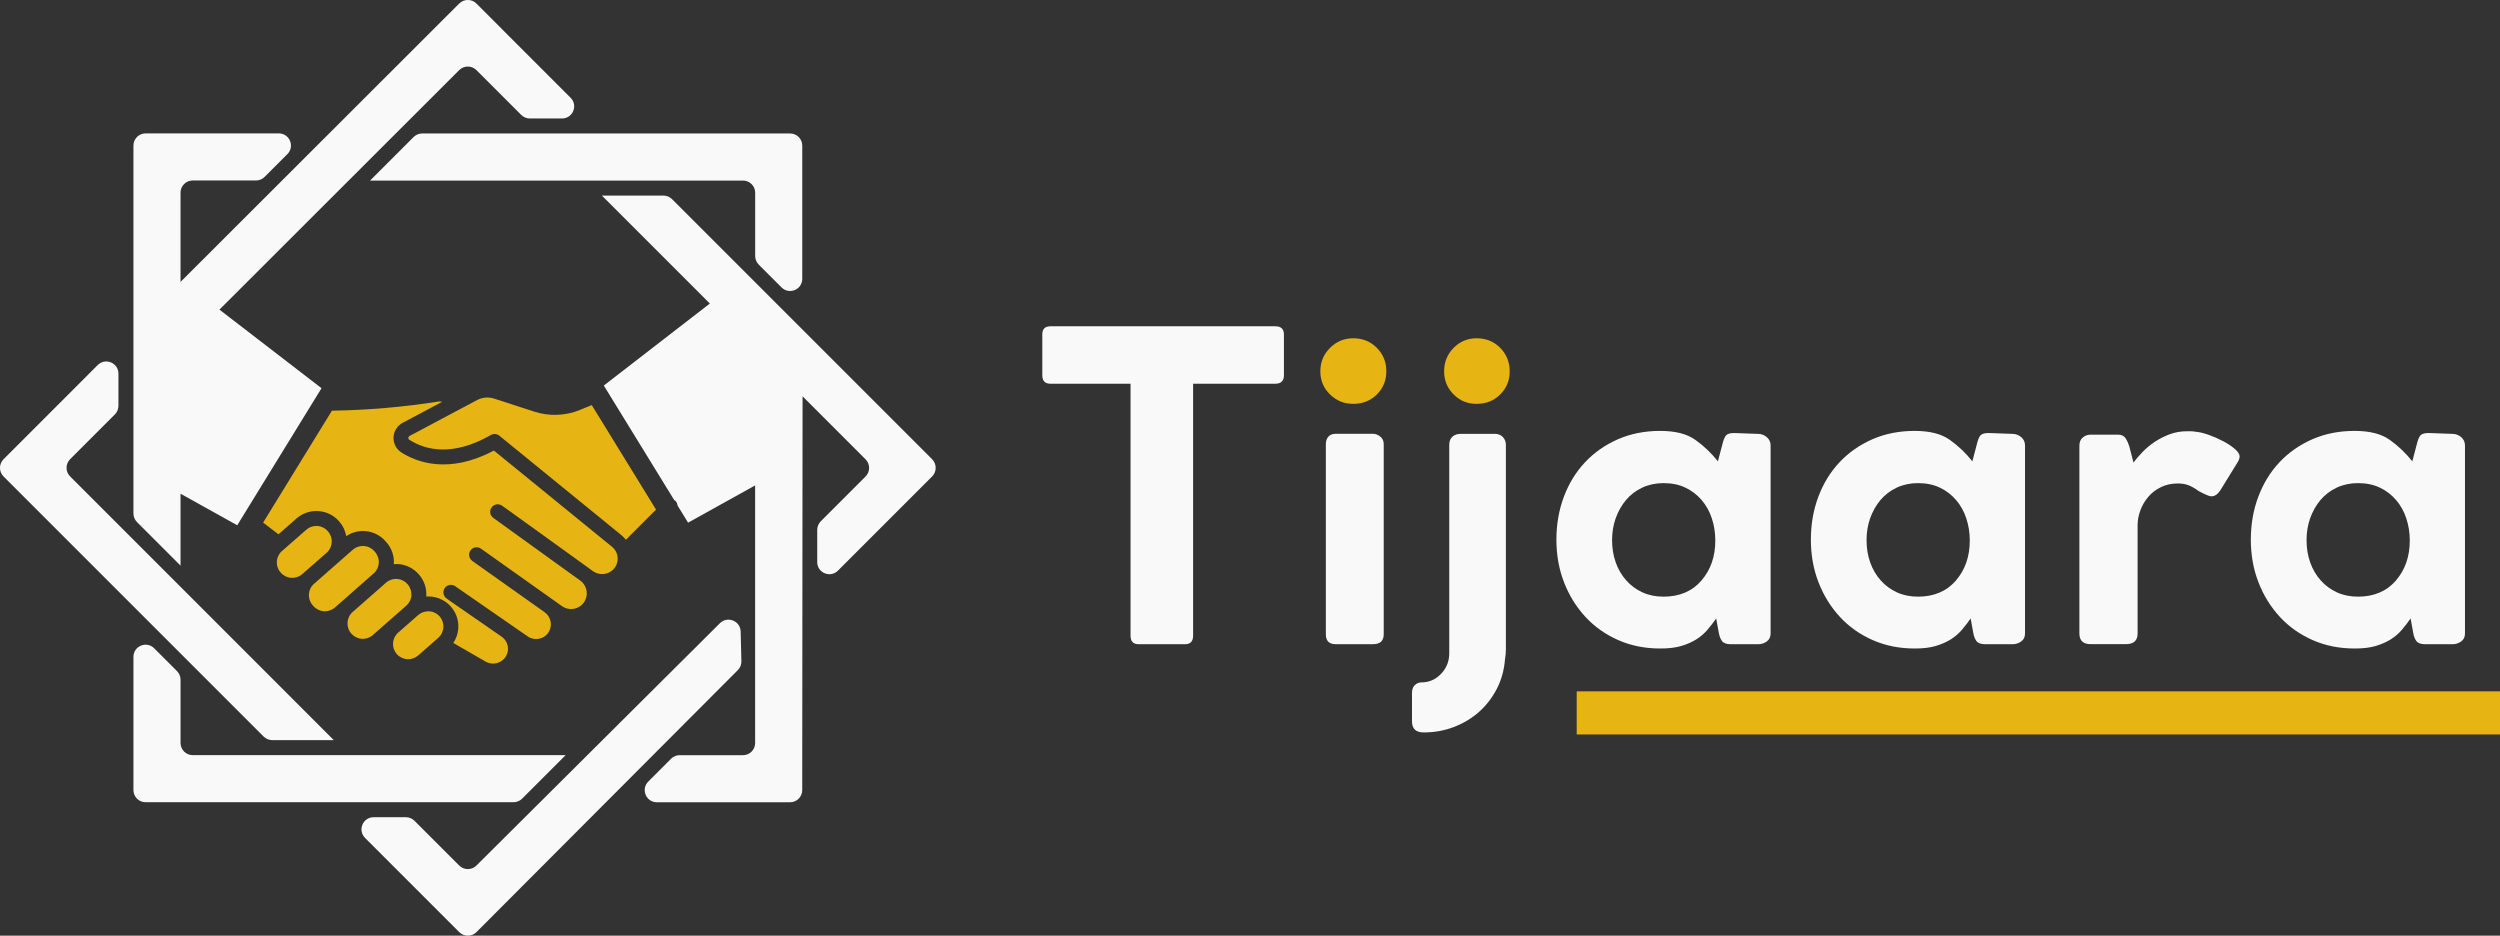 <svg xmlns="http://www.w3.org/2000/svg" id="Layer_2" data-name="Layer 2" viewBox="0 0 580.23 217.16"><rect x="0" y="0" width="580.23" height="217.16" fill="#333333" stroke="none"/><defs><style> .cls-1 { fill: #f9f9fa; } .cls-1, .cls-2 { stroke-width: 0px; } .cls-3 { fill: none; stroke: #e7b513; stroke-miterlimit: 10; stroke-width: 10px; } .cls-2 { fill: #e7b513; } </style></defs><g id="Layer_1-2" data-name="Layer 1"><path class="cls-2" d="M86.73,133.09c1.46-1.28,1.6-3.5.32-4.97l-.19-.22c-.62-.7-1.49-1.12-2.42-1.18h-.23c-.85,0-1.68.31-2.32.87l-4.72,4.14-4.29,3.77c-1.45,1.28-1.6,3.5-.32,4.96l.2.22c1.29,1.46,3.51,1.6,4.97.32l3.3-2.9,5.7-5.03Z"></path><path class="cls-2" d="M99.38,141.88c-.85,0-1.68.31-2.32.87l-4.65,4.08c-1.46,1.28-1.6,3.5-.32,4.97,1.28,1.46,3.51,1.61,4.97.32l4.65-4.08c1.46-1.28,1.61-3.5.33-4.97-.67-.76-1.64-1.2-2.65-1.2"></path><path class="cls-2" d="M75.8,128.3c1.46-1.28,1.61-3.51.32-4.97l-.06-.07c-.61-.7-1.48-1.13-2.42-1.19h-.23c-.85,0-1.68.31-2.32.88l-5.65,4.94c-1.46,1.28-1.61,3.5-.32,4.97,1.26,1.5,3.49,1.69,4.98.43.02-.01.03-.03.05-.04l.43-.38,4.3-3.77.92-.81Z"></path><path class="cls-2" d="M95.47,138.15c.06-.93-.25-1.85-.87-2.55l-.05-.06c-.62-.7-1.48-1.12-2.41-1.18h-.23c-.85,0-1.68.31-2.32.87l-.55.49-5.7,5.01-1.51,1.32c-1.46,1.32-1.58,3.58-.25,5.05.62.68,1.47,1.1,2.39,1.17.93.06,1.85-.25,2.55-.87l7.77-6.82c.71-.62,1.14-1.49,1.19-2.43"></path><path class="cls-2" d="M97.21,133.31c1.23,1.39,1.85,3.22,1.73,5.07,0,.02-.01.05-.01.07,3.83-.27,7.17,2.61,7.44,6.45.02.32.02.64,0,.96-.09,1.2-.49,2.36-1.16,3.37l7.51,4.33c1.65.94,3.74.38,4.71-1.24.92-1.55.47-3.55-1.02-4.56l-11.96-8.28s-.01-.02-.02-.03l-.8-.56c-.78-.56-.96-1.65-.4-2.43.55-.76,1.6-.95,2.38-.43l16.87,11.68c1.55,1.08,3.69.69,4.77-.86h0c1.06-1.55.68-3.66-.84-4.75l-16.78-11.9s-.01-.02-.02-.02c-.78-.56-.97-1.65-.41-2.43.56-.79,1.64-.97,2.43-.41l18.81,13.35c1.64,1.16,3.92.77,5.08-.88,1.13-1.59.8-3.79-.74-4.98l-20.24-14.59c-.8-.53-1.02-1.62-.48-2.42.53-.8,1.62-1.02,2.42-.48.03.02.06.04.09.06l1.38.99h.02l18.76,13.52s.06.06.09.08l.31.22c.06.04.11.09.17.13l.34.23c1.57,1.12,3.74.82,4.95-.69.72-.91.95-2.11.62-3.23-.2-.69-.61-1.3-1.17-1.75l-27.41-22.33c-10.49,5.57-17.93,2.7-21.48.44-1.85-1.21-2.37-3.69-1.16-5.54.37-.57.89-1.04,1.5-1.36l9.13-4.85c-.23-.04-.46-.07-.67-.09-8.24,1.3-16.57,2.02-24.91,2.15l-15.97,25.97,3.56,2.72,4.18-3.67c2.91-2.55,7.33-2.26,9.88.64l.06.07c.84.96,1.39,2.13,1.61,3.39,1.27-.87,2.79-1.28,4.33-1.18,1.85.12,3.58.97,4.8,2.37l.2.23c1.22,1.39,1.85,3.21,1.72,5.07h0c.32-.02.64-.03.96-.02,1.85.12,3.58.97,4.81,2.37"></path><path class="cls-2" d="M134.67,95.12c-3.42,1.41-7.24,1.55-10.76.39l-9.27-3.01c-1.28-.41-2.67-.29-3.86.33l-3.15,1.67s-.06.04-.1.05l-12.45,6.62c-.18.08-.29.26-.3.46-.02.18.07.35.22.44,3.66,2.34,9.94,4.04,18.92-1.11.62-.36,1.41-.29,1.97.16l28.31,23.07c.39.32.75.69,1.06,1.09l7-7-14.92-24.26-2.67,1.09Z"></path><path class="cls-1" d="M121.18,185.36l10.1-10.1H44.72c-1.55,0-2.82-1.26-2.82-2.82v-14.7c0-.75-.3-1.46-.83-1.99l-5.29-5.29c-1.77-1.78-4.81-.52-4.81,1.99v30.92c0,1.56,1.26,2.82,2.82,2.82h85.39c.75,0,1.46-.3,1.99-.83"></path><path class="cls-1" d="M97.98,30.98c-.75,0-1.46.3-1.99.83l-10.1,10.1h86.56c1.56,0,2.82,1.26,2.82,2.82v14.7c0,.75.3,1.46.83,1.99l5.29,5.29c1.77,1.77,4.81.52,4.81-1.99v-30.92c0-1.56-1.26-2.82-2.82-2.82h-85.39Z"></path><path class="cls-1" d="M41.9,131.28v-16.69c4.39,2.44,8.77,4.88,13.16,7.32l19.56-31.81c-7.9-6.08-15.79-12.16-23.69-18.24l55.65-55.59c1.1-1.1,2.89-1.1,3.99,0l10.4,10.4c.53.53,1.25.83,1.99.83h7.48c2.51,0,3.77-3.04,1.99-4.81L110.57.82c-1.1-1.1-2.88-1.1-3.99,0-21.56,21.54-43.12,43.08-64.68,64.61v-20.72c0-1.56,1.26-2.82,2.82-2.82h14.7c.75,0,1.46-.3,1.99-.83l5.29-5.29c1.77-1.77.52-4.81-1.99-4.81h-30.92c-1.55,0-2.82,1.26-2.82,2.82v85.39c0,.75.29,1.46.82,1.99l10.1,10.1Z"></path><path class="cls-1" d="M216.34,106.59l-60.38-60.38c-.53-.53-1.24-.82-1.99-.82h-14.28l.57.57,24.49,24.49c-8.2,6.34-16.4,12.68-24.61,19.03l16.33,26.57c.11.06.21.12.3.2.28.29.45.67.48,1.07l2.45,3.98c5.19-2.88,10.37-5.76,15.56-8.64v59.79c0,1.56-1.26,2.82-2.82,2.82h-14.7c-.75,0-1.46.3-1.99.83l-5.29,5.29c-1.77,1.77-.52,4.81,1.99,4.81h30.92c1.55,0,2.82-1.26,2.82-2.82.03-30.47.06-60.93.08-91.4l14.62,14.62c1.1,1.1,1.1,2.89,0,3.99l-10.39,10.39c-.53.53-.83,1.25-.83,1.99v7.48c0,2.51,3.04,3.77,4.81,1.99l21.86-21.86c1.1-1.1,1.1-2.89,0-3.99"></path><path class="cls-1" d="M61.2,170.95c.53.53,1.25.83,1.99.83h14.28l-.57-.57c-10.7-10.71-21.41-21.41-32.11-32.12l-28.52-28.52c-1.1-1.1-1.1-2.89,0-3.99l10.39-10.39c.53-.53.83-1.25.83-1.99v-7.48c0-2.51-3.03-3.77-4.81-1.99L.82,106.59c-1.1,1.1-1.1,2.89,0,3.99l30.2,30.2c10.06,10.06,20.12,20.12,30.18,30.18"></path><path class="cls-1" d="M172.07,153.46l-.17-6.89c-.06-2.47-3.05-3.67-4.81-1.93l-56.52,56.25c-1.1,1.1-2.88,1.09-3.98,0l-10.4-10.4c-.53-.53-1.25-.82-1.99-.82h-7.48c-2.51,0-3.77,3.03-1.99,4.81l21.86,21.86c1.1,1.1,2.89,1.1,3.99,0l60.67-60.82c.54-.54.84-1.29.82-2.06"></path><path class="cls-1" d="M241.91,87.07v-9.45c0-1.26.63-1.89,1.89-1.89h52.2c1.32,0,1.99.63,1.99,1.89v9.45c0,1.32-.66,1.99-1.99,1.99h-19.09v58.47c0,1.33-.63,1.99-1.89,1.99h-10.74c-1.26,0-1.89-.66-1.89-1.99v-58.47h-18.59c-1.26,0-1.89-.66-1.89-1.99"></path><path class="cls-2" d="M306.44,86.17c0-2.12.75-3.93,2.24-5.42,1.49-1.49,3.3-2.24,5.42-2.24s4.01.74,5.47,2.24c1.46,1.49,2.19,3.3,2.19,5.42s-.73,3.91-2.19,5.37c-1.46,1.46-3.28,2.19-5.47,2.19s-3.93-.73-5.42-2.19c-1.49-1.46-2.24-3.25-2.24-5.37"></path><path class="cls-1" d="M321.15,103.07v44.15c0,1.53-.83,2.29-2.49,2.29h-8.65c-1.53,0-2.29-.76-2.29-2.29v-44.15c0-.73.2-1.31.6-1.74.4-.43.96-.65,1.69-.65h8.65c.6,0,1.16.22,1.69.65.53.43.8,1.01.8,1.74"></path><path class="cls-1" d="M330.4,169.99c-1.79,0-2.69-.86-2.69-2.58v-6.56c0-.8.22-1.41.65-1.84.43-.43,1.01-.65,1.74-.65h.3c1.65-.13,3.06-.84,4.22-2.14,1.16-1.29,1.74-2.83,1.74-4.62v-48.32c0-.86.25-1.51.75-1.94.5-.43,1.14-.65,1.94-.65h7.86c.8,0,1.42.25,1.89.74.47.5.7,1.11.7,1.84v47.48c0,.76-.07,1.51-.2,2.24-.2,2.52-.83,4.81-1.89,6.86-1.06,2.05-2.42,3.83-4.08,5.32-1.66,1.49-3.6,2.67-5.82,3.53-2.22.86-4.59,1.29-7.11,1.29"></path><path class="cls-2" d="M335.17,86.17c0-2.12.73-3.93,2.19-5.42,1.46-1.49,3.25-2.24,5.37-2.24s4.01.74,5.47,2.24c1.46,1.49,2.19,3.3,2.19,5.42s-.73,3.91-2.19,5.37c-1.46,1.46-3.28,2.19-5.47,2.19s-3.91-.73-5.37-2.19c-1.46-1.46-2.19-3.25-2.19-5.37"></path><path class="cls-1" d="M398.91,146.82c-.13-.66-.23-1.21-.3-1.64-.07-.43-.17-.98-.3-1.64-.59.86-1.26,1.72-1.99,2.59-.73.86-1.59,1.61-2.58,2.24-1,.63-2.15,1.14-3.48,1.54-1.33.4-2.92.6-4.77.6h-.2c-3.51,0-6.75-.65-9.69-1.94-2.95-1.3-5.49-3.08-7.61-5.37-2.12-2.29-3.78-4.95-4.97-8-1.19-3.05-1.79-6.36-1.79-9.94s.58-6.91,1.74-9.99c1.16-3.08,2.8-5.75,4.92-8,2.12-2.25,4.66-4.02,7.61-5.32,2.95-1.29,6.22-1.94,9.79-1.94s6.25.69,8.2,2.09c1.96,1.39,3.69,3.05,5.22,4.97l1-3.78c.26-1.12.56-1.87.89-2.24.33-.36.96-.55,1.89-.55l5.57.2c.73,0,1.39.25,1.99.75.59.5.89,1.14.89,1.94v43.65c0,.8-.3,1.41-.89,1.84-.6.43-1.26.64-1.99.64h-6.36c-.99,0-1.67-.25-2.04-.74-.36-.5-.61-1.14-.74-1.94M374.15,125.35c0,1.86.28,3.58.84,5.17.56,1.59,1.38,2.98,2.44,4.18,1.06,1.19,2.32,2.12,3.78,2.79,1.46.66,3.08.99,4.87.99,3.71,0,6.65-1.24,8.8-3.73,2.15-2.49,3.23-5.58,3.23-9.3,0-1.79-.27-3.5-.8-5.12-.53-1.63-1.33-3.05-2.38-4.28-1.06-1.23-2.32-2.19-3.78-2.88-1.46-.7-3.15-1.04-5.07-1.04-1.79,0-3.43.35-4.92,1.04-1.49.7-2.75,1.66-3.78,2.88-1.03,1.23-1.82,2.64-2.39,4.22-.56,1.59-.84,3.28-.84,5.07"></path><path class="cls-1" d="M457.97,146.82c-.13-.66-.23-1.21-.3-1.64-.07-.43-.17-.98-.3-1.64-.59.86-1.26,1.72-1.99,2.59-.73.86-1.59,1.61-2.58,2.24-1,.63-2.15,1.14-3.48,1.54-1.32.4-2.92.6-4.77.6h-.2c-3.51,0-6.75-.65-9.69-1.94-2.95-1.3-5.49-3.08-7.61-5.37-2.12-2.29-3.78-4.95-4.97-8-1.19-3.05-1.79-6.36-1.79-9.94s.58-6.91,1.74-9.99c1.16-3.08,2.8-5.75,4.92-8,2.12-2.25,4.66-4.02,7.61-5.32,2.95-1.29,6.22-1.94,9.79-1.94s6.25.69,8.2,2.09c1.96,1.39,3.69,3.05,5.22,4.97l.99-3.78c.26-1.12.56-1.87.89-2.24.33-.36.96-.55,1.89-.55l5.57.2c.73,0,1.39.25,1.99.75.59.5.89,1.14.89,1.94v43.65c0,.8-.3,1.41-.89,1.84-.6.43-1.26.64-1.99.64h-6.36c-.99,0-1.67-.25-2.04-.74-.36-.5-.61-1.14-.74-1.94M433.21,125.35c0,1.86.28,3.58.84,5.17.56,1.59,1.38,2.98,2.44,4.18,1.06,1.19,2.32,2.12,3.78,2.79,1.46.66,3.08.99,4.87.99,3.71,0,6.65-1.24,8.8-3.73,2.15-2.49,3.23-5.58,3.23-9.3,0-1.79-.27-3.5-.8-5.12-.53-1.63-1.33-3.05-2.38-4.28-1.06-1.23-2.32-2.19-3.78-2.88-1.46-.7-3.15-1.04-5.07-1.04-1.79,0-3.43.35-4.92,1.04-1.49.7-2.75,1.66-3.78,2.88-1.03,1.23-1.82,2.64-2.39,4.22-.56,1.59-.84,3.28-.84,5.07"></path><path class="cls-1" d="M494.16,103.47c.07.33.23.98.5,1.94.26.96.43,1.61.5,1.94.6-.8,1.31-1.62,2.14-2.48.83-.86,1.77-1.64,2.83-2.34,1.06-.7,2.2-1.28,3.43-1.74,1.22-.46,2.56-.7,4.02-.7h.94c.3,0,.61.03.94.1.93.07,1.99.31,3.18.74,1.19.43,2.32.93,3.38,1.49,1.06.56,1.95,1.16,2.68,1.79.73.63,1.1,1.21,1.1,1.74,0,.4-.17.86-.5,1.39l-3.98,6.46c-.6.93-1.3,1.39-2.09,1.39-.27,0-.66-.11-1.19-.35s-1.09-.51-1.69-.84c-.93-.66-1.74-1.13-2.44-1.39-.7-.26-1.5-.4-2.44-.4-1.46,0-2.77.28-3.93.85-1.16.56-2.14,1.31-2.93,2.24-.8.93-1.41,1.97-1.84,3.13-.43,1.16-.65,2.3-.65,3.43v25.16c0,1.66-.9,2.48-2.68,2.48h-8.25c-1.72,0-2.58-.83-2.58-2.48v-43.55c0-.86.26-1.51.8-1.94.53-.43,1.13-.65,1.79-.65h6.36c.8,0,1.37.26,1.74.8.36.53.64,1.13.84,1.79"></path><path class="cls-1" d="M560.08,146.82c-.13-.66-.23-1.21-.3-1.64-.07-.43-.17-.98-.3-1.64-.59.86-1.26,1.72-1.99,2.59-.73.86-1.59,1.61-2.58,2.24-1,.63-2.15,1.14-3.48,1.54-1.32.4-2.92.6-4.77.6h-.2c-3.51,0-6.75-.65-9.69-1.94-2.95-1.3-5.49-3.08-7.61-5.37-2.12-2.29-3.78-4.95-4.97-8-1.19-3.05-1.79-6.36-1.79-9.94s.58-6.91,1.74-9.99c1.16-3.08,2.8-5.75,4.92-8,2.12-2.25,4.66-4.02,7.61-5.32,2.95-1.29,6.22-1.94,9.79-1.94s6.25.69,8.2,2.09c1.96,1.39,3.69,3.05,5.22,4.97l.99-3.78c.26-1.12.56-1.87.89-2.24.33-.36.96-.55,1.89-.55l5.57.2c.73,0,1.39.25,1.99.75.59.5.89,1.14.89,1.94v43.65c0,.8-.3,1.41-.89,1.84-.6.43-1.26.64-1.99.64h-6.36c-.99,0-1.67-.25-2.04-.74-.36-.5-.61-1.14-.74-1.94M535.33,125.35c0,1.86.28,3.58.84,5.17.56,1.59,1.38,2.98,2.44,4.18,1.06,1.19,2.32,2.12,3.78,2.79,1.46.66,3.08.99,4.87.99,3.71,0,6.65-1.24,8.8-3.73,2.15-2.49,3.23-5.58,3.23-9.3,0-1.79-.27-3.5-.8-5.12-.53-1.63-1.33-3.05-2.38-4.28-1.06-1.23-2.32-2.19-3.78-2.88-1.46-.7-3.15-1.04-5.07-1.04-1.79,0-3.43.35-4.92,1.04-1.49.7-2.75,1.66-3.78,2.88-1.03,1.23-1.82,2.64-2.39,4.22-.56,1.59-.84,3.28-.84,5.07"></path><line class="cls-3" x1="365.94" y1="165.46" x2="580.23" y2="165.46"></line></g></svg>